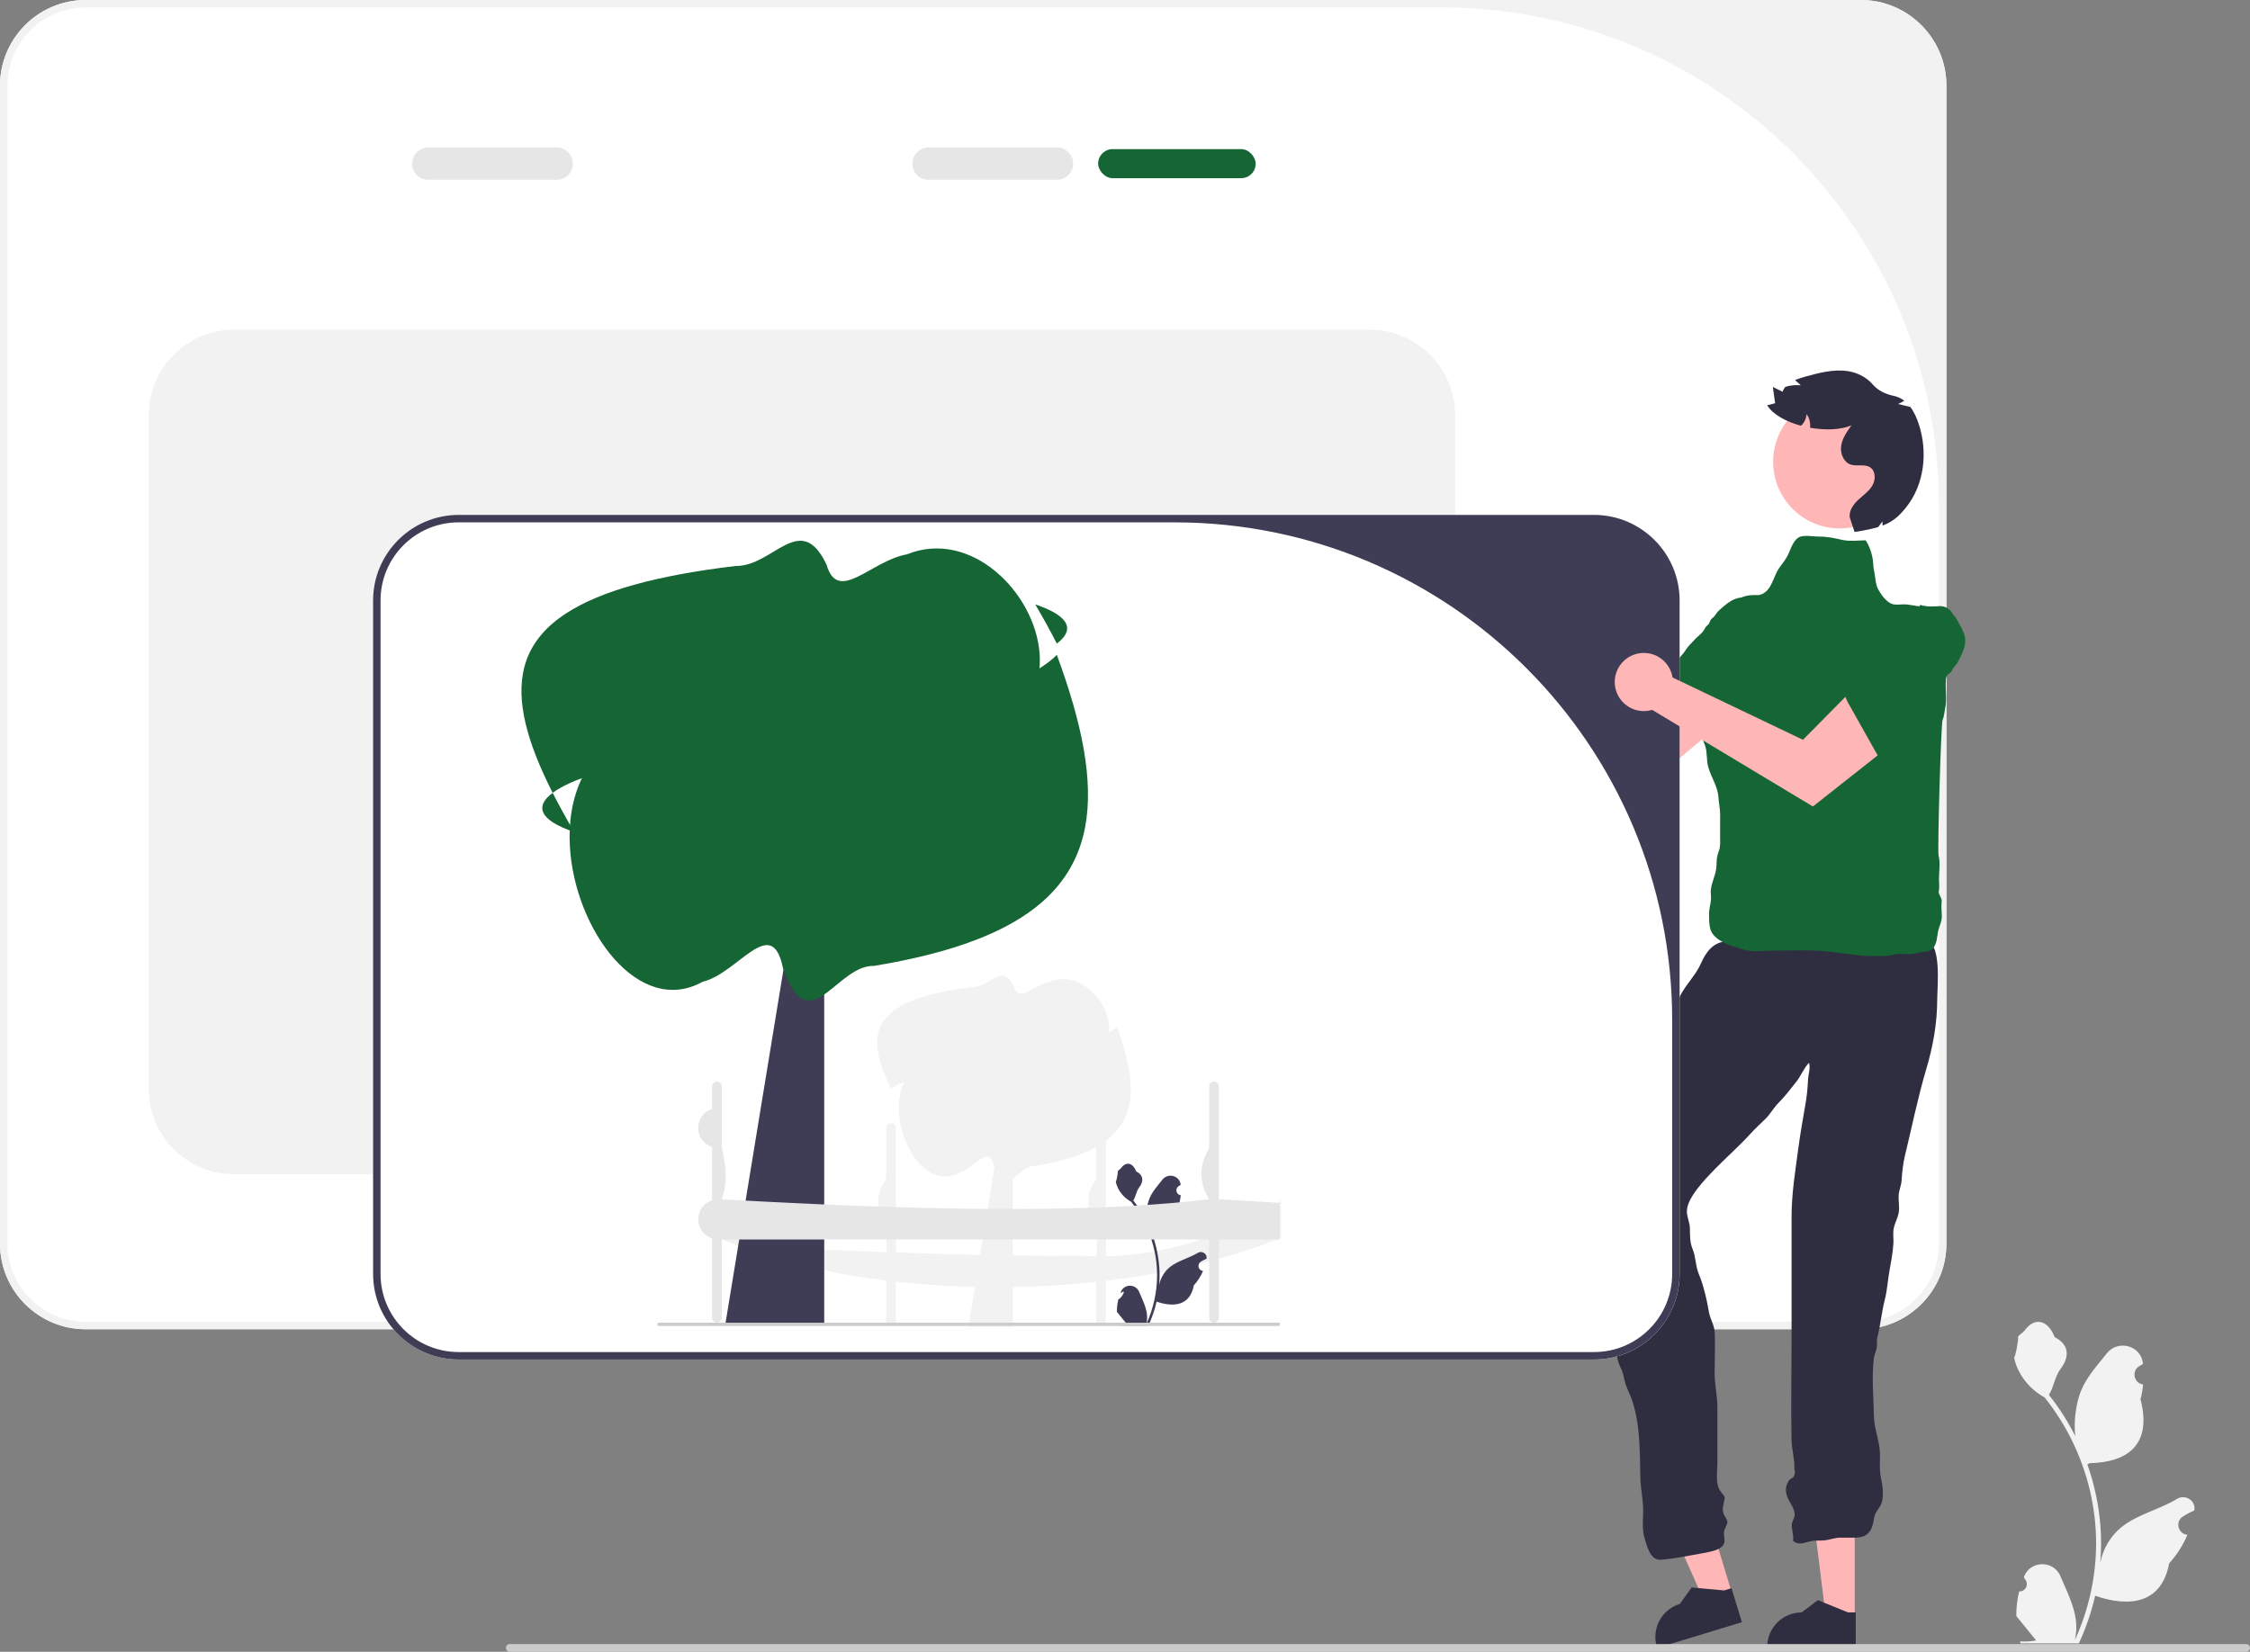 <svg xmlns="http://www.w3.org/2000/svg" width="696.228" height="511.234" viewBox="0 0 696.228 511.234" xmlns:xlink="http://www.w3.org/1999/xlink" role="img" artist="Katerina Limpitsouni" source="https://undraw.co/"><rect x="0" y="0" width="696.228" height="511.234" fill="#808080" stroke="none"/><g><path d="M575.795,411.411H26.487c-14.605,0-26.487-11.881-26.487-26.487V26.487C0,11.882,11.882,0,26.487,0H575.795c14.605,0,26.487,11.882,26.487,26.487V384.924c0,14.605-11.882,26.487-26.487,26.487Z" fill="#fff"/><path d="M575.795,411.411H26.487c-14.605,0-26.487-11.881-26.487-26.487V26.487C0,11.882,11.882,0,26.487,0H575.795c14.605,0,26.487,11.882,26.487,26.487V384.924c0,14.605-11.882,26.487-26.487,26.487ZM26.487,2.303C13.13,2.303,2.303,13.13,2.303,26.487V384.924c0,13.356,10.827,24.183,24.183,24.183H575.795c13.356,0,24.183-10.827,24.183-24.183V156.332c0-85.068-68.961-154.029-154.029-154.029H26.487Z" fill="#f2f2f2"/></g><g><path d="M172.27,55.65h-39.75c-2.757,0-5-2.243-5-5s2.243-5,5-5h39.75c2.757,0,5,2.243,5,5s-2.243,5-5,5Z" fill="#e6e6e6"/><rect x="339.801" y="46.15" width="48.75" height="9" rx="4.5" ry="4.5" fill="#166534"/><path d="M327.051,55.65h-39.75c-2.757,0-5-2.243-5-5s2.243-5,5-5h39.75c2.757,0,5,2.243,5,5s-2.243,5-5,5Z" fill="#e6e6e6"/></g><path d="M423.788,363.45H72.479c-14.605,0-26.487-11.881-26.487-26.487V128.526c0-14.605,11.882-26.487,26.487-26.487H423.788c14.605,0,26.487,11.882,26.487,26.487v208.438c0,14.605-11.882,26.487-26.487,26.487Z" fill="#f2f2f2"/><g><g><path d="M539.667,217.863l-14.288-16.125-18.97,20.474-40.962-17.983c-.737-3.863-3.957-6.927-8.068-7.277-4.953-.423-9.31,3.25-9.733,8.202-.423,4.953,3.25,9.31,8.202,9.733,1.266,.108,2.491-.055,3.623-.435l50.669,28.294,29.526-24.883Z" fill="#ffb6b6"/><path d="M551.891,195.909c-1.109-1.565-1.488-3.79-1.861-5.628-.323-1.591-1.451-2.938-3.071-3.328-.677-.163-1.114-.585-1.78-.778-.7-.203-1.412-.372-2.116-.561-1.741-.468-3.665-.965-5.456-.459-2.305,.651-4.101,2.349-5.819,3.894-.631,.568-.957,1.354-1.536,1.946-.261,.267-.565,.39-.798,.701-.346,.462-.419,1.058-.773,1.505-.301,.38-.719,.586-.964,1.015-.254,.444-.435,.835-.761,1.246-.632,.798-1.422,1.332-2.128,2.042-.731,.735-1.437,1.533-2.155,2.284-.82,.858-1.312,1.941-2.103,2.789-1.175,1.259-2.18,2.735-3.322,4.053-.734,.847-1.397,1.602-2.317,2.252-.442,.313-.696,.82-1.136,1.098-.454,.287-1.213,.542-1.724,.775-.577,.264-1.675,.279-1.994,.917-.299,.597,.161,1.087,.574,1.424,.283,.231,1.044,.544,.78,1.005-.161,.281-1.39,.443-1.707,.555-1.179,.416-1.987,1.506-2.948,2.292-1.071,.875-.571,1.091,.227,1.905,.283,.289,.343,.545,.725,.733,.354,.174,.873,.213,1.259,.316,.85,.226,1.698,.456,2.548,.684l5.581,1.499,5.685,1.527c1.294,.348,2.589,.692,3.882,1.042,.645,.175,1.287,.395,1.947,.498,.573,.089,1.517,.321,2.089,.242,.852-.118,2.248-1.149,2.806-1.745,.618-.66,1.052-1.389,1.716-2.027,1.419-1.365,2.387-3.032,3.274-4.79,.523-1.037,1.21-1.967,1.751-2.99,.461-.872,.778-1.812,1.251-2.679,.847-1.555,1.612-3.142,2.417-4.721,.462-.907,.939-1.802,1.412-2.701,.523-.994,1.201-1.848,1.812-2.789,.513-.79,1.105-1.687,1.794-2.309,.878-.793,1.825-1.64,2.591-2.533" fill="#166534"/></g><g><polygon points="535.991 493.287 527.469 495.882 513.401 464.244 525.98 460.413 535.991 493.287" fill="#ffb6b6"/><path d="M539,502.086l-26.208,7.982-.101-.331c-1.716-5.634,1.46-11.592,7.094-13.308l.001-0,3.681-5.09,10.038,.912,2.288-.697,3.208,10.533Z" fill="#2f2e41"/></g><g><polygon points="573.92 500.774 565.01 500.773 560.772 466.409 573.921 466.41 573.92 500.774" fill="#ffb6b6"/><path d="M574.233,510.068l-27.397-.001v-.346c0-5.889,4.774-10.663,10.664-10.663h.001l5.004-3.797,9.337,3.797,2.392,0-0,11.01Z" fill="#2f2e41"/></g><path d="M595.188,291.38l-1.701,1.701c-9.037,0-18.628,.949-27.571-.192-4.678-.597-9.373-1.537-14.074-1.509-3.537,.022-7.075,0-10.612,0-2.28,0-4.567-.053-6.847-.007-4.157,.084-6.501,3.251-8.03,6.763-1.672,3.839-4.858,6.688-6.658,10.462-1.796,3.767-3.613,7.294-5.72,10.927-6.731,11.607-12.31,23.63-17.645,35.848-1.486,3.404-3.195,6.667-4.863,9.969-1.015,2.008-1.698,3.029-1.742,5.295-.05,2.63,.098,4.883,.856,7.418,.873,2.921,2.183,5.712,3.008,8.611,.549,1.928,.496,3.666,1.252,5.525,.492,1.21,1.209,2.502,1.512,3.771,.646,2.711,1.076,5.704,1.04,8.521-.04,3.114,1.074,5.489,1.934,8.463,1.032,3.571,.397,6.836,2.105,10.268,.709,1.425,.912,2.425,1.256,3.977,.502,2.265,1.679,4.223,2.391,6.384,2.528,7.672,2.299,15.907,2.5,23.849,.085,3.365,.867,6.566,.87,10.008,.002,2.776-.395,5.796,.385,8.462,.807,2.759,1.83,7.101,5.105,6.862,4.052-.295,8.354-1.214,12.391-1.927,1.514-.268,4.47-.776,5.771-1.617,2.446-1.581,1.14-2.934,1.377-5.208,.08-.763,1.085-2.156,1.023-2.978-.082-1.091-1.025-1.766-1.248-2.76-.335-1.494-.129-1.531,.067-2.787,.38-2.446,.85-1.576-.85-3.786-1.796-2.334-1.059-5.991-1.059-8.882v-9.987c0-2.458,.002-4.917,0-7.375-.003-3.658-.89-7.1-.847-10.718,.047-4.032,.172-8.133,.037-12.159-.08-2.409-1.35-4.116-1.785-6.407-.374-1.973-.71-3.903-1.233-5.91-.549-2.106-1.074-3.952-1.911-5.932-1.066-2.522-.885-5.175-1.911-7.695-.904-2.22-.801-4.082-.844-6.413-.033-1.832-.934-3.512-.941-5.311-.015-4.162,5.701-9.997,8.48-12.868,3.64-3.76,7.645-7.223,11.157-11.101,1.536-1.696,3.091-3.09,4.712-4.681,1.506-1.478,2.479-3.381,3.984-4.89,2.032-2.036,3.788-4.355,5.574-6.614,1.402-1.773,2.313-4.233,3.885-5.817,.532,1.629-.222,3.49-.298,5.172-.122,2.705-.367,5.172-.838,7.85-.775,4.409-1.544,8.767-2.134,13.195-.948,7.113-2.119,14.187-2.126,21.317-.012,12.312,0,24.625,0,36.937,0,10.695-.223,21.419-.02,32.112,.059,3.123,.995,6.007,.903,9.202,.273,.911,.15,1.748-.368,2.512-.391,.254-.783,.507-1.174,.761-1.063,1.638-1.34,2.647-.908,4.553,.476,2.101,2.773,4.289,2.48,6.57-.151,1.182-.896,1.817-.862,3.017,.048,1.684,.648,2.952,.411,4.758,1.732,1.618,3.862,.437,5.72,.065,1.498-.3,2.97-.011,4.457-.257,1.738-.288,2.877-.811,4.676-.788,1.415,.018,2.832,.021,4.247,.005,4.107-.045,5.378-2.009,5.947-6.016,.312-2.194,1.839-2.926,2.429-4.972,.651-2.259,.171-5.446-.3-7.651-.631-2.956-.063-5.784-.381-8.759-.363-3.388-1.689-6.589-1.764-10.016-.128-5.79-.736-12.383-.024-18.111,.157-1.265,.782-2.333,.928-3.582,.123-1.052-.12-1.929,.156-2.971,.969-3.664,1.29-7.642,2.256-11.412,.846-3.299,.97-6.464,1.598-9.804,.464-2.468,.951-5.268,1.103-7.778,.098-1.616-.231-3.18,.125-4.786,.392-1.765,1.354-3.281,1.572-5.102,.194-1.618-.161-3.312-.073-4.942,.088-1.635,.793-2.993,.906-4.607,.185-2.66,.401-5.083,1.04-7.716,2.167-8.924,3.982-18.008,6.6-26.803,2.105-7.074,3.392-14.258,3.392-21.645,0-3.395,1.625-19.122-4.252-17.858Z" fill="#2f2e41"/><g><path d="M493.244,159.37H141.934c-14.6,0-26.48,11.88-26.48,26.48v208.44c0,14.61,11.88,26.49,26.48,26.49H493.244c14.61,0,26.49-11.88,26.49-26.49V185.85c0-14.6-11.88-26.48-26.49-26.48Z" fill="#fff"/><path d="M493.244,420.779H141.936c-14.605,0-26.487-11.881-26.487-26.487V185.854c0-14.605,11.882-26.487,26.487-26.487H493.244c14.605,0,26.487,11.882,26.487,26.487v208.438c0,14.605-11.882,26.487-26.487,26.487ZM141.936,161.671c-13.356,0-24.183,10.827-24.183,24.183v208.438c0,13.356,10.827,24.183,24.183,24.183H493.244c13.356,0,24.183-10.827,24.183-24.183v-78.592c0-85.068-68.961-154.029-154.029-154.029H141.936Z" fill="#3f3d56"/></g><path d="M577.818,167.223c-2.401,0-5.446,.424-7.811-.126-2.241-.522-4.578-1.028-6.929-1.008-1.743,.015-4.299-.496-5.932-.003-1.924,.581-2.874,3.319-3.578,4.99-.751,1.783-1.838,3.074-2.976,4.652-1.942,2.692-2.366,7.57-6.21,8.429-2.511,.561,4.21,.073,1.609,.073-2.368,0-5.422-.385-7.537,.951-2.579,1.63-2.714,5.615-3.458,8.215-.467,1.633-1.431,3.416-2.155,4.978-.912,1.968-1.416,3.872-2.583,5.699-1.095,1.715-1.594,3.828-2.536,5.669-.381,.745-.836,1.511-1.176,2.281-.577,1.306-.434,2.663-.921,3.985-.24,.652-.526,.828-.753,1.359-.467,1.093-.608,1.984-.716,3.194-.162,1.817,.654,2.769,1.159,4.478,.594,2.011,1.619,3.739,2.292,5.71,.75,2.197,.378,4.312,.939,6.496,.794,3.093,2.98,6.128,3.174,9.351,.114,1.895,.577,3.766,.551,5.667-.031,2.271-.011,4.543-.013,6.814-.001,1.531,.152,2.952-.412,4.398-.646,1.657-.659,2.724-.709,4.519-.072,2.546-1.464,4.83-1.743,7.386-.105,.961,.096,1.982,.042,2.95-.087,1.562-.615,2.943-.593,4.547,.053,3.891-.088,5.996,3.43,8.241,2.182,1.392,4.52,1.856,6.916,2.686,2.939,1.019,6.562,.412,9.667,.412,3.934,0,7.885-.114,11.817-.042,6.455,.118,12.736,1.741,19.205,1.743,.983,0,1.967-.009,2.95-.002,1.467,.011,2.487-.337,3.869-.594,1.024-.191,2.342,.03,3.388,.029,1.545-.001,2.495-.232,3.941-.583,1.34-.325,2.952,.008,4.021-1.176,1.333-1.475,1.312-3.453,1.644-5.199,.354-1.862,1.213-2.994,1.176-4.989-.025-1.349-.248-3.025-.04-4.367,.173-1.124-1.115-2.126-.886-3.223,.242-1.159,.049-2.508,.049-3.704,.001-2.229,.441-5.111-.115-7.264-.397-1.537,.73-40.941,1.23-42.061,.526-1.177,.55-2.447,.811-3.685,.782-3.713-.609-8.057,.846-11.609,1.105-2.698,.567-6.159,.567-9.084,0-2.167,.352-4.635,.04-6.772-.375-2.57-2.338-2.528-4.479-3.305-1.634-.593-2.801-.725-4.508-.697-1.767,.029-3.359-.563-5.143-.578-1.146-.01-2.497,.243-3.613-.075-1.818-.518-3.596-2.95-4.448-4.574-.915-1.745-.807-3.59-1.218-5.415-.279-1.24-.282-2.223-.415-3.487-.188-1.784-1.171-4.894-2.295-6.279" fill="#166534"/><g><path d="M591.285,225.69l-13.764-16.574-19.617,19.855-40.364-19.287c-.613-3.884-3.733-7.05-7.83-7.532-4.936-.581-9.409,2.949-9.991,7.886-.581,4.936,2.949,9.409,7.886,9.991,1.262,.149,2.492,.025,3.636-.318l49.736,29.903,30.308-23.923Z" fill="#ffb6b6"/><path d="M594.162,187.2c1.791,.687,4.04,.504,5.913,.411,1.622-.08,3.205,.679,3.985,2.153,.326,.616,.842,.934,1.195,1.532,.37,.628,.71,1.276,1.067,1.911,.884,1.571,1.841,3.312,1.795,5.173-.06,2.394-1.262,4.554-2.334,6.601-.394,.752-1.075,1.262-1.506,1.969-.194,.319-.238,.644-.482,.947-.362,.45-.921,.668-1.267,1.121-.294,.385-.39,.842-.745,1.185-.367,.356-.701,.628-1.019,1.046-.617,.809-.939,1.707-1.453,2.567-.531,.89-1.13,1.771-1.68,2.653-.628,1.006-1.556,1.752-2.182,2.727-.93,1.45-2.111,2.789-3.106,4.221-.639,.921-.696,2.219-1.099,3.271-.194,.506-1.132,.408-1.293,.903-.166,.511-.225,1.309-.325,1.862-.113,.625,.144,1.691-.395,2.159-.504,.437-1.093,.113-1.522-.204-.294-.217-.785-.877-1.166-.507-.232,.225-.085,1.457-.115,1.791-.111,1.245-.968,2.297-1.491,3.423-.583,1.254-.916,.823-1.902,.251-.35-.203-.613-.197-.889-.521-.256-.3-.423-.793-.618-1.142-.43-.767-.862-1.533-1.293-2.299l-2.832-5.036-2.886-5.131c-.657-1.168-1.311-2.337-1.97-3.504-.329-.582-.701-1.149-.964-1.764-.228-.533-.687-1.39-.751-1.964-.096-.855,.557-2.463,.996-3.151,.487-.763,1.085-1.363,1.54-2.164,.972-1.713,2.347-3.063,3.831-4.357,.875-.763,1.607-1.659,2.464-2.436,.731-.662,1.563-1.202,2.286-1.875,1.297-1.206,2.646-2.34,3.977-3.51,.764-.672,1.513-1.356,2.267-2.036,.834-.753,1.494-1.621,2.254-2.446,.638-.692,1.361-1.488,1.794-2.31,.551-1.047,1.137-2.174,1.813-3.138" fill="#166534"/></g><circle cx="569.291" cy="142.94" r="20.619" fill="#ffb6b6"/><path d="M589.819,157.026c-2.249,2.813-4.169,4.462-7.268,5.64-.05-.428-.079-.864-.071-1.299-.428,.585-.85,1.171-1.285,1.756-1.928,.593-4.283,1.057-7.332,1.528l-1.499-4.576c-.236-2.07,1.135-3.977,2.663-5.397,1.528-1.414,3.313-2.627,4.362-4.426,1.049-1.799,1.035-4.483-.714-5.611-1.721-1.121-4.084-.2-6.025-.864-2.242-.764-3.291-3.505-2.92-5.847,.371-2.342,1.792-4.362,3.17-6.282-3.213,1.399-8.074,1.578-12.808,.743,.171-1.478-.186-3.027-1.078-4.219-.086,1.364-.721,2.677-1.721,3.598-4.548-1.221-8.617-3.391-10.473-6.318,.821-.214,1.642-.435,2.463-.65-.236-1.685-.471-3.363-.707-5.04,.999,.493,2.006,.992,3.013,1.485,.193-.571,.485-1.071,.857-1.514,.85-.271,1.728-.435,2.62-.5,.286-.014,.578-.029,.871-.029,.428,0,.871,.014,1.299,.064-.535-.485-1.078-.964-1.613-1.456-.064-.057-.121-.114-.186-.171,.978-.421,2.035-.742,3.034-1.021,4.369-1.214,8.895-2.434,13.379-1.742,2.864,.443,5.713,1.891,7.572,4.052,1.659,1.928,4.002,3.071,6.495,3.576,1.198,.243,2.359,.779,3.324,1.525-.607,.393-1.249,.735-1.92,1.007,1.271,.307,2.534,.614,3.805,.928,1.185,1.563,1.992,3.427,2.606,5.297,2.841,8.617,1.756,18.683-3.912,25.765Z" fill="#2f2e41"/></g><path d="M624.799,492.546c2.066,.129,3.208-2.437,1.645-3.933l-.155-.618c.02-.05,.041-.099,.062-.148,2.089-4.982,9.17-4.947,11.241,.042,1.839,4.428,4.179,8.864,4.756,13.546,.258,2.067,.142,4.172-.316,6.2,4.308-9.411,6.575-19.687,6.575-30.021,0-2.597-.142-5.193-.433-7.783-.239-2.119-.568-4.224-.995-6.31-2.306-11.277-7.299-22.018-14.5-30.99-3.462-1.892-6.349-4.851-8.093-8.397-.626-1.279-1.117-2.655-1.35-4.056,.394,.052,1.486-5.949,1.188-6.317,.549-.833,1.532-1.247,2.131-2.06,2.982-4.043,7.091-3.337,9.236,2.157,4.582,2.313,4.627,6.148,1.815,9.837-1.789,2.347-2.035,5.522-3.604,8.035,.162,.207,.329,.407,.491,.614,2.961,3.798,5.522,7.88,7.681,12.169-.61-4.766,.291-10.508,1.826-14.21,1.748-4.217,5.025-7.769,7.91-11.415,3.466-4.379,10.573-2.468,11.184,3.083,.006,.054,.012,.107,.017,.161-.429,.242-.848,.499-1.259,.77-2.339,1.547-1.531,5.174,1.241,5.602l.063,.01c-.155,1.544-.42,3.074-.807,4.579,3.702,14.316-4.29,19.53-15.701,19.764-.252,.129-.497,.258-.749,.381,1.156,3.255,2.08,6.594,2.764,9.979,.614,2.99,1.04,6.013,1.279,9.049,.297,3.83,.271,7.68-.052,11.503l.019-.136c.82-4.211,3.107-8.145,6.427-10.87,4.946-4.063,11.933-5.559,17.268-8.824,2.568-1.572,5.859,.459,5.411,3.437l-.022,.143c-.794,.323-1.569,.698-2.319,1.117-.429,.242-.848,.499-1.259,.77-2.339,1.547-1.531,5.174,1.241,5.602l.063,.01c.045,.006,.084,.013,.129,.019-1.363,3.236-3.262,6.239-5.639,8.829-2.315,12.497-12.256,13.683-22.89,10.044h-.006c-1.163,5.064-2.861,10.011-5.044,14.726h-18.02c-.065-.2-.123-.407-.181-.607,1.666,.103,3.346,.006,4.986-.297-1.337-1.641-2.674-3.294-4.011-4.935-.032-.032-.058-.065-.084-.097-.678-.84-1.363-1.673-2.041-2.512l-0-.001c-.042-2.578,.267-5.147,.879-7.64l.001-0Z" fill="#f2f2f2"/><path d="M156.558,510.044c0,.66,.53,1.19,1.19,1.19H695.038c.66,0,1.19-.53,1.19-1.19,0-.66-.53-1.19-1.19-1.19H157.748c-.66,0-1.19,.53-1.19,1.19Z" fill="#ccc"/><path d="M340.704,347.64c-.83,0-1.5,.563-1.5,1.26v16.019c-3.2,4.477-3.26,8.921,0,13.314h.17v13.868h-.17v16.909c0,.697,.67,1.26,1.5,1.26,.83,0,1.5-.563,1.5-1.26v-60.11c0-.697-.67-1.26-1.5-1.26Z" fill="#f2f2f2"/><path d="M275.704,347.64c-.83,0-1.5,.563-1.5,1.26v16.019c-3.2,4.477-3.26,8.921,0,13.314h.17v13.868h-.17v16.909c0,.697,.67,1.26,1.5,1.26,.83,0,1.5-.563,1.5-1.26v-60.11c0-.697-.67-1.26-1.5-1.26Z" fill="#f2f2f2"/><path d="M396.374,371.36v11.8c-54.507,21.891-131.528,18.739-174,0v-11.83c.755,.04,24.499,15.07,25.254,15.11h.011c2.434,.11,4.857,.22,7.28,.32,1.668,.07,3.324,.15,4.97,.21,2.028,.09,4.057,.17,6.074,.25h.011c.901,.04,1.78,.07,2.682,.11,8.542,.33,16.959,.61,25.242,.83,7.099,.2,14.086,.35,20.96,.44,3.73,.06,7.437,.09,11.1,.12,3.459,.01,6.891-.189,10.277,.01,30.239,1.777,59.89-14.989,60.141-17.37Z" fill="#f2f2f2"/><g><path d="M314.81,349.234c-.488,.465-.962,1.043-1.436,1.776v59.63h-13.715l.058-.362,1.888-11.527,.881-5.379,1.253-7.638,.85-5.2,4.542-27.716c-.524-2.287-1.016-4.067-1.481-5.437l7.159,1.853Z" fill="#f2f2f2"/><path d="M345.578,317.791c-.613,.632-1.418,1.251-2.385,1.859l-.015,.009c.063-.685,.069-1.38,.015-2.078-.64-8.457-9.549-17.295-18.378-13.71-4.913,.846-9.544,6.936-11.12,1.427-3.611-7.607-7.401,.291-12.592,.179-11.079,1.333-18.677,3.468-23.407,6.524-3.19,2.058-5.079,4.542-5.848,7.486-1.195,4.622,.349,10.372,3.924,17.411,.613-.461,1.418-.913,2.381-1.351,.512-.234,1.074-.463,1.673-.688-1.365,2.823-1.862,6.097-1.673,9.418,.64,11.593,9.553,23.701,18.378,18.788,4.913-1.159,9.544-9.501,11.12-1.951,.125,.356,.246,.693,.376,1,0,.006,.004,.006,.004,.012,1.844,4.57,3.745,3.932,5.866,2.319,0,0,.004,0,.004-.006,1.902-1.435,3.974-3.637,6.341-3.57,11.079-1.828,18.677-4.754,23.407-8.943,3.19-2.828,5.079-6.232,5.848-10.268,1.195-6.33-.349-14.218-3.92-23.866Z" fill="#f2f2f2"/></g><g><path d="M258.254,272.96c-1.09,1.04-2.15,2.33-3.21,3.97v133.26h-30.65l.13-.81,4.22-25.76,1.97-12.02,2.8-17.07,1.9-11.62,10.15-61.94c-1.17-5.11-2.27-9.09-3.31-12.15l16,4.14Z" fill="#3f3d56"/><path d="M327.014,199.19c-1.96-3.87-4.2-7.91-6.68-12.13,11.07,3.74,12.13,8.06,6.68,12.13Z" fill="#166534"/><path d="M171.014,245.39c1.95,3.87,4.19,7.91,6.67,12.13-11.07-3.74-12.13-8.06-6.67-12.13Z" fill="#166534"/><path d="M327.014,202.69c-1.37,1.412-3.17,2.796-5.33,4.153l-.033,.02c.141-1.531,.154-3.084,.033-4.643-1.43-18.9-21.34-38.65-41.07-30.64-10.98,1.89-21.33,15.5-24.85,3.19-8.07-17-16.54,.65-28.14,.4-24.76,2.98-41.74,7.75-52.31,14.58-7.13,4.6-11.35,10.15-13.07,16.73-2.67,10.33,.78,23.18,8.77,38.91,1.37-1.03,3.17-2.04,5.32-3.02,1.144-.522,2.401-1.035,3.74-1.538-3.051,6.309-4.161,13.625-3.74,21.048,1.43,25.908,21.35,52.966,41.07,41.987,10.98-2.591,21.33-21.233,24.85-4.359,.28,.795,.55,1.549,.84,2.234,0,.014,.01,.014,.01,.027,4.12,10.212,8.37,8.787,13.11,5.182,0,0,.01,0,.01-.014,4.25-3.208,8.88-8.129,14.17-7.978,24.76-4.085,41.74-10.623,52.31-19.986,7.13-6.319,11.35-13.927,13.07-22.947,2.67-14.146-.78-31.774-8.76-53.336Z" fill="#166534"/><path d="M346.055,402.187c1.354-.695,2.556-3.506,.828-1.98-.088,.078-.05-.197-.078-.311l.031-.075c1.052-2.508,4.617-2.491,5.66,.021,.926,2.23,2.104,4.463,2.394,6.82,.13,1.041,.072,2.101-.159,3.122,2.169-4.738,3.311-9.912,3.311-15.115,0-1.307-.072-2.615-.218-3.919-.12-1.067-.286-2.127-.501-3.177-1.161-5.678-3.675-11.086-7.301-15.603-1.743-.953-3.197-2.442-4.075-4.228-.315-.644-.563-1.337-.68-2.042,.198,.026,.748-2.995,.598-3.18,.276-.419,.771-.628,1.073-1.037,1.502-2.036,3.57-1.68,4.65,1.086,2.307,1.164,2.329,3.095,.914,4.953-.901,1.182-1.024,2.78-1.815,4.045,.081,.104,.166,.205,.247,.309,1.491,1.912,2.78,3.968,3.867,6.127-.307-2.4,.146-5.291,.92-7.154,.88-2.123,2.53-3.912,3.983-5.747,1.745-2.205,5.324-1.243,5.631,1.552l.009,.081c-.216,.122-.427,.251-.634,.388-1.178,.779-.771,2.605,.625,2.82l.032,.005c-.078,.777-.211,1.548-.406,2.306,1.864,7.208-2.16,9.833-7.906,9.951-.127,.065-.25,.13-.377,.192,.582,1.639,1.047,3.32,1.392,5.024,.309,1.506,.524,3.028,.644,4.556,.15,1.928,.137,3.867-.026,5.792l.01-.068c.413-2.12,1.564-4.101,3.236-5.473,2.49-2.046,6.008-2.799,8.694-4.443,1.293-.791,2.95,.231,2.724,1.731l-.011,.072c-.4,.163-.79,.351-1.167,.563-.216,.122-.427,.251-.634,.388-1.178,.779-.771,2.605,.625,2.82l.032,.005,.065,.01c-.686,1.629-1.642,3.141-2.839,4.445-1.165,6.292-6.171,6.889-11.525,5.057h-.003c-.585,2.55-1.441,5.041-2.54,7.415h-9.073c-.033-.101-.062-.205-.091-.306,.839,.052,1.685,.003,2.511-.15-.673-.826-1.346-1.659-2.019-2.485-.016-.016-.029-.033-.042-.049-.341-.423-.686-.842-1.028-1.265l-0-.001c-.021-1.298,.134-2.591,.442-3.847l0-0Z" fill="#3f3d56"/><path d="M393.604,372.15c-1.49-.09-2.98-.19-4.47-.27-2.25-.14-4.49-.27-6.72-.4-1.76-.1-3.51-.19-5.25-.29v-34.92c0-.83-.67-1.5-1.5-1.5-.83,0-1.5,.67-1.5,1.5v19.07c-3.2,5.33-3.26,10.62,0,15.85-15.2,1.8-32.35,2.69-50.91,2.94h-.13c-2.67,.03-5.38,.05-8.11,.06-3.01,.01-6.05,0-9.12-.01-3.25-.03-6.54-.06-9.85-.12-6.1-.09-12.3-.24-18.6-.44-7.35-.22-14.82-.5-22.4-.83-.8-.04-1.58-.07-2.38-.11h-.01c-1.79-.08-3.59-.16-5.39-.25-1.46-.06-2.93-.14-4.41-.21-2.15-.1-4.3-.21-6.46-.32h-.01c-1.89-.1-3.77-.2-5.66-.3h-.01c-2.45-.13-4.91-.27-7.38-.41,1.8-4.7,1.47-10.09,0-15.85v-19.07c0-.83-.66-1.5-1.5-1.5-.82,0-1.5,.67-1.5,1.5v6.95c-2.48,.82-4.28,3.15-4.28,5.91s1.8,5.09,4.28,5.9v16.47c-2.48,.82-4.28,3.15-4.28,5.91s1.8,5.09,4.28,5.9v24.52c0,.83,.68,1.5,1.5,1.5,.84,0,1.5-.67,1.5-1.5v-24.21h150.83v24.21c0,.83,.67,1.5,1.5,1.5,.83,0,1.5-.67,1.5-1.5v-24.21h18.82v-11.32c-.8-.05-1.59-.1-2.38-.15Z" fill="#e6e6e6"/><path d="M395.979,409.38v1.02H203.923c-.283,0-.51-.227-.51-.51,0-.283,.227-.51,.51-.51h192.056Z" fill="#ccc"/></g></svg>